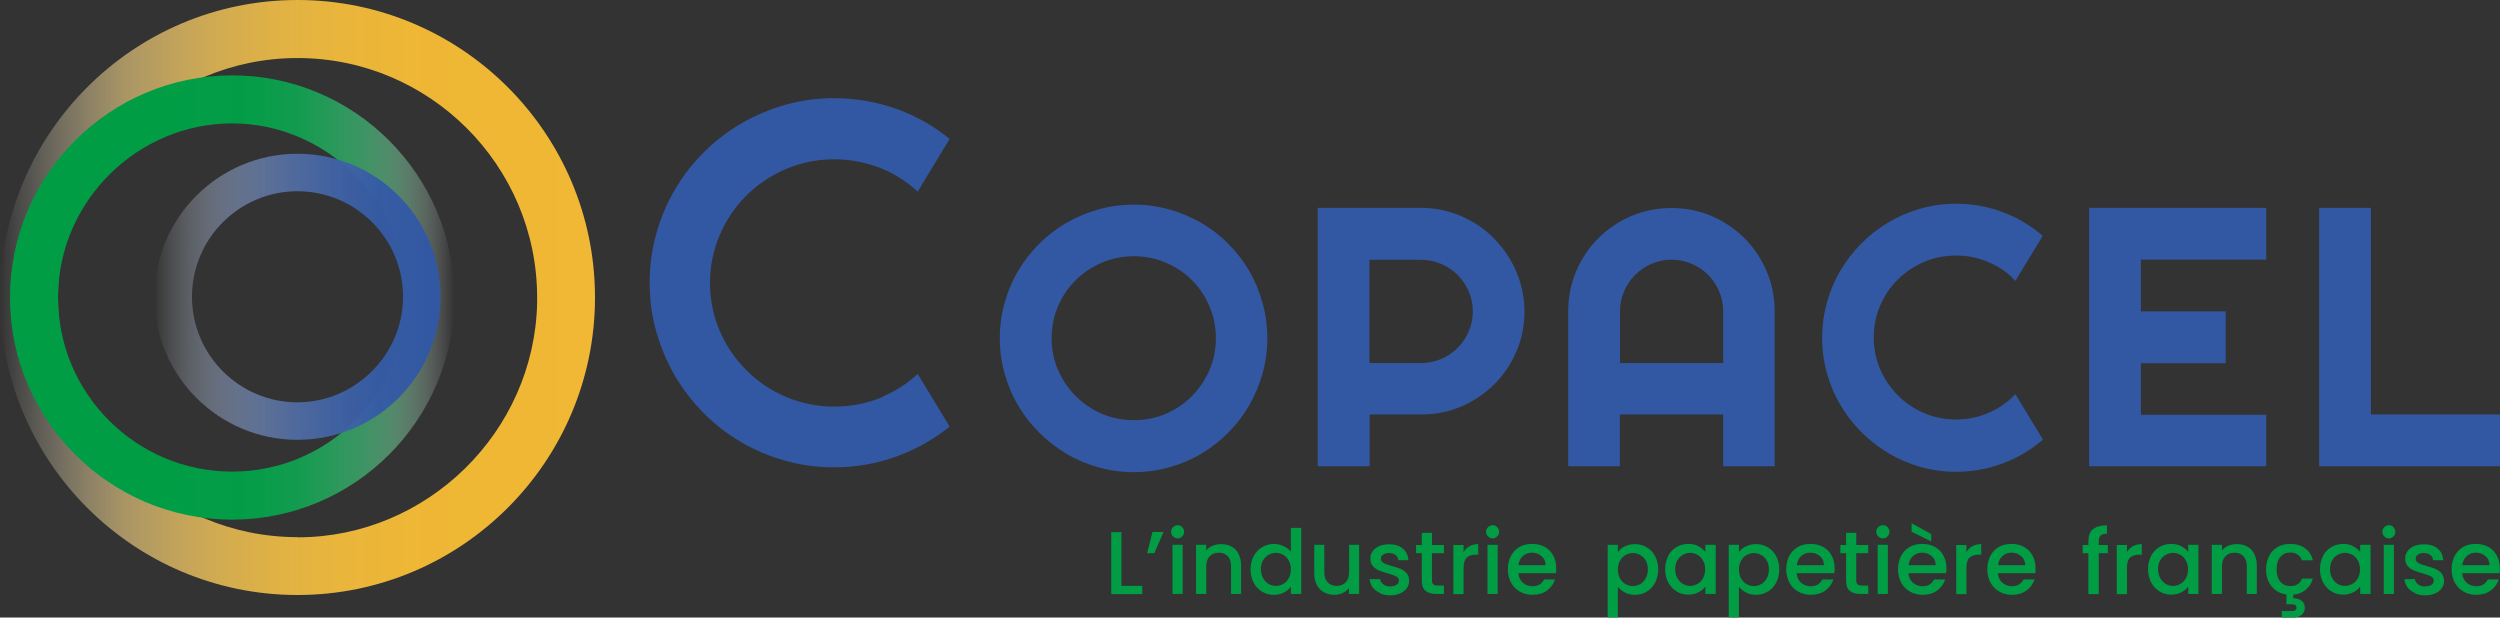<svg xmlns="http://www.w3.org/2000/svg" xmlns:xlink="http://www.w3.org/1999/xlink" id="Calque_1" viewBox="0 0 140 34.58"><rect x="0" y="0" width="140" height="34.58" fill="#333333" stroke="none"/><defs><style>.cls-1{fill:#009d45;}.cls-2{fill:#3258a3;}.cls-3{fill:url(#Dégradé_sans_nom_13);}.cls-4{fill:url(#Dégradé_sans_nom_22);}.cls-5{fill:url(#Dégradé_sans_nom_5);}</style><linearGradient id="D&#xE9;grad&#xE9;_sans_nom_5" x1="0" y1="16.66" x2="33.32" y2="16.66" gradientUnits="userSpaceOnUse"><stop offset="0" stop-color="#fff" stop-opacity="0"></stop><stop offset=".03" stop-color="#fdf7e9" stop-opacity=".11"></stop><stop offset=".09" stop-color="#faeac3" stop-opacity=".29"></stop><stop offset=".15" stop-color="#f8dea1" stop-opacity=".46"></stop><stop offset=".21" stop-color="#f5d383" stop-opacity=".61"></stop><stop offset=".29" stop-color="#f4cb6a" stop-opacity=".73"></stop><stop offset=".37" stop-color="#f2c456" stop-opacity=".83"></stop><stop offset=".46" stop-color="#f1be47" stop-opacity=".91"></stop><stop offset=".56" stop-color="#f0ba3c" stop-opacity=".96"></stop><stop offset=".7" stop-color="#f0b835" stop-opacity=".99"></stop><stop offset="1" stop-color="#f0b834"></stop></linearGradient><linearGradient id="D&#xE9;grad&#xE9;_sans_nom_22" x1=".56" y1="16.66" x2="25.43" y2="16.66" gradientUnits="userSpaceOnUse"><stop offset=".3" stop-color="#009d45"></stop><stop offset=".53" stop-color="#039e47" stop-opacity=".99"></stop><stop offset=".64" stop-color="#0fa250" stop-opacity=".94"></stop><stop offset=".72" stop-color="#24aa5f" stop-opacity=".86"></stop><stop offset=".8" stop-color="#42b675" stop-opacity=".74"></stop><stop offset=".86" stop-color="#68c591" stop-opacity=".59"></stop><stop offset=".91" stop-color="#98d7b3" stop-opacity=".4"></stop><stop offset=".96" stop-color="#cfecdc" stop-opacity=".19"></stop><stop offset="1" stop-color="#fff" stop-opacity="0"></stop></linearGradient><linearGradient id="D&#xE9;grad&#xE9;_sans_nom_13" x1="8.65" y1="16.62" x2="24.67" y2="16.62" gradientUnits="userSpaceOnUse"><stop offset="0" stop-color="#fff" stop-opacity="0"></stop><stop offset=".01" stop-color="#f9fafc" stop-opacity=".03"></stop><stop offset=".12" stop-color="#c4cfe4" stop-opacity=".28"></stop><stop offset=".24" stop-color="#97aad0" stop-opacity=".51"></stop><stop offset=".36" stop-color="#728cbf" stop-opacity=".69"></stop><stop offset=".49" stop-color="#5575b3" stop-opacity=".82"></stop><stop offset=".63" stop-color="#4164aa" stop-opacity=".92"></stop><stop offset=".79" stop-color="#355ba4" stop-opacity=".98"></stop><stop offset="1" stop-color="#3258a3"></stop></linearGradient></defs><g><path class="cls-5" d="M16.66,0C7.47,0,0,7.47,0,16.66s7.47,16.66,16.66,16.66,16.66-7.47,16.66-16.66S25.85,0,16.66,0Zm0,30.08c-7.4,0-13.41-6.02-13.41-13.41S9.26,3.25,16.66,3.25s13.42,6.02,13.42,13.42c0,.09,0,.18,0,.28-.15,7.24-6.16,13.14-13.41,13.14Z"></path><path class="cls-4" d="M13,4.22C6.14,4.22,.56,9.8,.56,16.66s5.58,12.44,12.44,12.44,12.44-5.58,12.44-12.44S19.85,4.22,13,4.22Zm0,22.19c-5.38,0-9.75-4.37-9.75-9.75,0-.07,0-.14,0-.2,.11-5.26,4.48-9.55,9.75-9.55s9.75,4.38,9.75,9.75-4.37,9.75-9.75,9.75Z"></path><path class="cls-3" d="M16.66,8.61c-4.42,0-8.01,3.59-8.01,8.01s3.59,8.01,8.01,8.01,8.01-3.59,8.01-8.01-3.6-8.01-8.01-8.01Zm0,13.92c-3.26,0-5.91-2.65-5.91-5.91s2.65-5.91,5.91-5.91,5.91,2.65,5.91,5.91v.12c-.07,3.19-2.72,5.79-5.91,5.79Z"></path></g><g><path class="cls-1" d="M62.8,32.81h1.17v.46h-1.74v-3.47h.57v3.01Z"></path><path class="cls-1" d="M64.54,29.79h.62l-.52,1.19h-.4l.3-1.19Z"></path><path class="cls-1" d="M65.69,30.04c-.07-.07-.11-.16-.11-.26s.03-.19,.11-.26c.07-.07,.16-.11,.26-.11s.18,.03,.25,.11c.07,.07,.11,.16,.11,.26s-.03,.19-.11,.26c-.07,.07-.15,.11-.25,.11s-.19-.04-.26-.11Zm.54,.47v2.75h-.57v-2.75h.57Z"></path><path class="cls-1" d="M68.95,30.6c.17,.09,.31,.22,.4,.4s.15,.39,.15,.64v1.62h-.56v-1.54c0-.25-.06-.44-.19-.57-.12-.13-.29-.2-.5-.2s-.38,.07-.51,.2c-.12,.13-.19,.32-.19,.57v1.54h-.57v-2.75h.57v.31c.09-.11,.21-.2,.36-.26,.15-.06,.3-.09,.46-.09,.22,0,.41,.04,.58,.13Z"></path><path class="cls-1" d="M70.21,31.14c.11-.21,.27-.38,.47-.5,.2-.12,.42-.18,.66-.18,.18,0,.36,.04,.53,.12s.31,.18,.42,.31v-1.33h.58v3.7h-.58v-.41c-.09,.13-.22,.24-.39,.33-.17,.09-.35,.13-.57,.13-.24,0-.46-.06-.66-.18-.2-.12-.36-.29-.47-.51s-.17-.47-.17-.74,.06-.52,.17-.73Zm1.96,.25c-.08-.14-.18-.25-.31-.32-.13-.07-.26-.11-.41-.11s-.28,.04-.41,.11c-.13,.07-.23,.18-.31,.31-.08,.14-.12,.3-.12,.49s.04,.36,.12,.5c.08,.14,.18,.25,.31,.33,.13,.07,.26,.11,.41,.11s.28-.04,.41-.11c.13-.07,.23-.18,.31-.32,.08-.14,.12-.31,.12-.5s-.04-.35-.12-.49Z"></path><path class="cls-1" d="M76.11,30.51v2.75h-.57v-.32c-.09,.11-.21,.2-.35,.27-.15,.06-.3,.1-.46,.1-.22,0-.41-.05-.58-.14-.17-.09-.31-.22-.4-.4-.1-.18-.15-.39-.15-.64v-1.62h.56v1.53c0,.25,.06,.44,.19,.57,.12,.13,.29,.2,.5,.2s.38-.07,.51-.2c.12-.13,.19-.32,.19-.57v-1.53h.57Z"></path><path class="cls-1" d="M77.27,33.2c-.17-.08-.31-.18-.41-.32s-.15-.29-.16-.45h.59c0,.12,.07,.21,.17,.29,.1,.08,.23,.12,.38,.12s.28-.03,.37-.09c.09-.06,.13-.14,.13-.24,0-.1-.05-.18-.15-.23s-.25-.11-.47-.17c-.21-.06-.38-.11-.5-.17-.13-.05-.24-.13-.34-.24s-.14-.26-.14-.43c0-.15,.04-.28,.13-.4,.09-.12,.21-.22,.37-.29,.16-.07,.35-.1,.56-.1,.31,0,.57,.08,.76,.24s.29,.37,.31,.65h-.57c0-.12-.06-.22-.15-.29-.09-.07-.21-.11-.36-.11s-.26,.03-.34,.09-.12,.13-.12,.22c0,.07,.03,.14,.08,.19,.05,.05,.12,.09,.2,.12,.08,.03,.19,.06,.34,.11,.2,.05,.36,.11,.49,.16,.13,.05,.24,.14,.33,.24,.09,.11,.14,.25,.14,.42,0,.16-.04,.3-.13,.42-.09,.12-.21,.22-.37,.29-.16,.07-.34,.11-.56,.11s-.41-.04-.58-.12Z"></path><path class="cls-1" d="M80.19,30.98v1.52c0,.1,.02,.18,.07,.22,.05,.04,.13,.07,.25,.07h.35v.47h-.45c-.26,0-.45-.06-.59-.18s-.2-.31-.2-.58v-1.52h-.32v-.46h.32v-.68h.57v.68h.67v.46h-.67Z"></path><path class="cls-1" d="M82.29,30.59c.14-.08,.3-.12,.49-.12v.59h-.14c-.22,0-.39,.06-.51,.17-.11,.11-.17,.31-.17,.59v1.45h-.57v-2.75h.57v.4c.08-.14,.19-.25,.33-.33Z"></path><path class="cls-1" d="M83.33,30.04c-.07-.07-.11-.16-.11-.26s.04-.19,.11-.26c.07-.07,.16-.11,.26-.11s.19,.03,.25,.11c.07,.07,.11,.16,.11,.26s-.03,.19-.11,.26c-.07,.07-.15,.11-.25,.11s-.19-.04-.26-.11Zm.54,.47v2.75h-.57v-2.75h.57Z"></path><path class="cls-1" d="M87.13,32.1h-2.1c.02,.22,.1,.4,.25,.53,.15,.13,.33,.2,.54,.2,.31,0,.52-.13,.65-.38h.61c-.08,.25-.23,.46-.45,.62-.22,.16-.49,.24-.81,.24-.26,0-.5-.06-.71-.18-.21-.12-.37-.28-.49-.5-.12-.22-.18-.46-.18-.75s.06-.53,.17-.75c.12-.22,.28-.38,.48-.5,.21-.12,.45-.17,.72-.17s.49,.06,.7,.17c.2,.11,.36,.27,.47,.48,.11,.2,.17,.44,.17,.71,0,.1,0,.2-.02,.28Zm-.58-.46c0-.21-.08-.38-.23-.5-.15-.13-.33-.19-.54-.19-.2,0-.36,.06-.5,.19-.14,.12-.22,.29-.25,.51h1.52Z"></path><path class="cls-1" d="M91,30.6c.17-.09,.35-.13,.56-.13,.24,0,.46,.06,.66,.18,.2,.12,.35,.28,.47,.5,.11,.21,.17,.46,.17,.73s-.06,.52-.17,.74c-.11,.22-.27,.39-.47,.51-.2,.12-.42,.18-.66,.18-.21,0-.4-.04-.56-.13-.16-.08-.3-.19-.4-.32v1.71h-.57v-4.06h.57v.4c.1-.13,.23-.23,.39-.32Zm1.16,.79c-.08-.14-.18-.24-.31-.31s-.27-.11-.41-.11-.28,.04-.41,.11-.23,.18-.31,.32c-.08,.14-.12,.3-.12,.49s.04,.36,.12,.5c.08,.14,.18,.25,.31,.32,.13,.07,.26,.11,.41,.11s.28-.04,.41-.11c.13-.08,.23-.18,.31-.33,.08-.14,.12-.31,.12-.5s-.04-.35-.12-.49Z"></path><path class="cls-1" d="M93.41,31.14c.11-.21,.27-.38,.47-.5,.2-.12,.42-.18,.66-.18,.22,0,.41,.04,.57,.13,.16,.09,.29,.19,.39,.32v-.4h.58v2.75h-.58v-.41c-.1,.13-.23,.24-.39,.32-.17,.09-.36,.13-.57,.13-.24,0-.45-.06-.65-.18-.2-.12-.35-.29-.47-.51s-.17-.47-.17-.74,.06-.52,.17-.73Zm1.96,.25c-.08-.14-.18-.25-.31-.32-.13-.07-.26-.11-.41-.11s-.28,.04-.41,.11c-.13,.07-.23,.18-.31,.31-.08,.14-.12,.3-.12,.49s.04,.36,.12,.5c.08,.14,.18,.25,.31,.33,.13,.07,.26,.11,.41,.11s.28-.04,.41-.11c.13-.07,.23-.18,.31-.32,.08-.14,.12-.31,.12-.5s-.04-.35-.12-.49Z"></path><path class="cls-1" d="M97.78,30.6c.17-.09,.35-.13,.56-.13,.24,0,.46,.06,.66,.18s.35,.28,.47,.5c.11,.21,.17,.46,.17,.73s-.06,.52-.17,.74c-.11,.22-.27,.39-.47,.51-.2,.12-.42,.18-.66,.18-.21,0-.4-.04-.56-.13-.16-.08-.3-.19-.4-.32v1.71h-.57v-4.06h.57v.4c.1-.13,.23-.23,.39-.32Zm1.16,.79c-.08-.14-.18-.24-.31-.31-.13-.07-.27-.11-.41-.11s-.28,.04-.41,.11c-.13,.07-.23,.18-.31,.32-.08,.14-.12,.3-.12,.49s.04,.36,.12,.5c.08,.14,.18,.25,.31,.32,.13,.07,.26,.11,.41,.11s.28-.04,.41-.11c.13-.08,.23-.18,.31-.33,.08-.14,.12-.31,.12-.5s-.04-.35-.12-.49Z"></path><path class="cls-1" d="M102.71,32.1h-2.1c.02,.22,.1,.4,.25,.53,.15,.13,.33,.2,.54,.2,.31,0,.52-.13,.65-.38h.62c-.08,.25-.23,.46-.45,.62-.22,.16-.49,.24-.81,.24-.26,0-.5-.06-.71-.18s-.37-.28-.49-.5c-.12-.22-.18-.46-.18-.75s.06-.53,.17-.75,.28-.38,.48-.5c.21-.12,.45-.17,.72-.17s.49,.06,.7,.17c.2,.11,.36,.27,.47,.48,.11,.2,.17,.44,.17,.71,0,.1,0,.2-.02,.28Zm-.57-.46c0-.21-.08-.38-.23-.5-.15-.13-.33-.19-.54-.19-.2,0-.36,.06-.5,.19-.14,.12-.22,.29-.25,.51h1.52Z"></path><path class="cls-1" d="M103.95,30.98v1.52c0,.1,.02,.18,.07,.22,.05,.04,.13,.07,.25,.07h.35v.47h-.45c-.26,0-.45-.06-.59-.18s-.2-.31-.2-.58v-1.52h-.32v-.46h.32v-.68h.57v.68h.67v.46h-.67Z"></path><path class="cls-1" d="M105.18,30.04c-.07-.07-.11-.16-.11-.26s.04-.19,.11-.26c.07-.07,.16-.11,.26-.11s.19,.03,.26,.11c.07,.07,.11,.16,.11,.26s-.04,.19-.11,.26-.16,.11-.26,.11-.19-.04-.26-.11Zm.54,.47v2.75h-.57v-2.75h.57Z"></path><path class="cls-1" d="M108.97,32.1h-2.1c.02,.22,.1,.4,.25,.53,.15,.13,.33,.2,.54,.2,.31,0,.52-.13,.65-.38h.62c-.08,.25-.23,.46-.45,.62-.22,.16-.49,.24-.81,.24-.26,0-.5-.06-.71-.18s-.37-.28-.49-.5c-.12-.22-.18-.46-.18-.75s.06-.53,.17-.75,.28-.38,.48-.5c.21-.12,.45-.17,.72-.17s.49,.06,.7,.17c.2,.11,.36,.27,.47,.48,.11,.2,.17,.44,.17,.71,0,.1,0,.2-.02,.28Zm-.57-.46c0-.21-.08-.38-.23-.5-.15-.13-.33-.19-.54-.19-.2,0-.36,.06-.5,.19-.14,.12-.22,.29-.25,.51h1.52Zm-.25-1.74v.42l-1.1-.54v-.48l1.1,.61Z"></path><path class="cls-1" d="M110.46,30.59c.14-.08,.3-.12,.49-.12v.59h-.15c-.22,0-.39,.06-.51,.17-.12,.11-.17,.31-.17,.59v1.45h-.57v-2.75h.57v.4c.08-.14,.19-.25,.33-.33Z"></path><path class="cls-1" d="M113.98,32.1h-2.1c.02,.22,.1,.4,.25,.53,.15,.13,.33,.2,.54,.2,.31,0,.52-.13,.65-.38h.61c-.08,.25-.23,.46-.45,.62-.22,.16-.49,.24-.81,.24-.26,0-.5-.06-.71-.18-.21-.12-.37-.28-.49-.5-.12-.22-.18-.46-.18-.75s.06-.53,.17-.75,.28-.38,.48-.5c.21-.12,.45-.17,.72-.17s.49,.06,.69,.17c.2,.11,.36,.27,.47,.48,.11,.2,.17,.44,.17,.71,0,.1,0,.2-.02,.28Zm-.57-.46c0-.21-.08-.38-.23-.5-.15-.13-.33-.19-.54-.19-.2,0-.36,.06-.5,.19-.14,.12-.22,.29-.25,.51h1.52Z"></path><path class="cls-1" d="M118.04,30.98h-.51v2.29h-.58v-2.29h-.32v-.46h.32v-.19c0-.32,.08-.55,.25-.69,.17-.14,.43-.22,.79-.22v.47c-.17,0-.29,.03-.36,.1-.07,.07-.1,.18-.1,.34v.19h.51v.46Z"></path><path class="cls-1" d="M119.45,30.59c.14-.08,.3-.12,.49-.12v.59h-.15c-.22,0-.39,.06-.51,.17-.12,.11-.17,.31-.17,.59v1.45h-.57v-2.75h.57v.4c.08-.14,.19-.25,.33-.33Z"></path><path class="cls-1" d="M120.45,31.14c.12-.21,.27-.38,.47-.5,.2-.12,.42-.18,.66-.18,.22,0,.41,.04,.57,.13,.16,.09,.29,.19,.39,.32v-.4h.57v2.75h-.57v-.41c-.1,.13-.23,.24-.39,.32-.17,.09-.36,.13-.57,.13-.24,0-.45-.06-.65-.18-.2-.12-.35-.29-.47-.51-.11-.22-.17-.47-.17-.74s.06-.52,.17-.73Zm1.96,.25c-.08-.14-.18-.25-.31-.32s-.26-.11-.41-.11-.28,.04-.41,.11c-.13,.07-.23,.18-.31,.31-.08,.14-.12,.3-.12,.49s.04,.36,.12,.5c.08,.14,.18,.25,.31,.33,.13,.07,.26,.11,.41,.11s.28-.04,.41-.11c.13-.07,.23-.18,.31-.32,.08-.14,.12-.31,.12-.5s-.04-.35-.12-.49Z"></path><path class="cls-1" d="M125.83,30.6c.17,.09,.31,.22,.4,.4s.15,.39,.15,.64v1.62h-.56v-1.54c0-.25-.06-.44-.19-.57-.12-.13-.29-.2-.5-.2s-.38,.07-.51,.2c-.12,.13-.19,.32-.19,.57v1.54h-.57v-2.75h.57v.31c.09-.11,.21-.2,.36-.26,.15-.06,.3-.09,.46-.09,.22,0,.41,.04,.58,.13Z"></path><path class="cls-1" d="M128.91,32.4h.61c-.07,.25-.2,.46-.39,.62-.19,.16-.42,.26-.71,.28v.2c.19,0,.35,.05,.47,.14,.12,.09,.18,.22,.18,.39s-.06,.3-.18,.4c-.12,.1-.27,.15-.45,.15h-.66v-.36h.54c.09,0,.16-.01,.21-.04,.05-.03,.07-.08,.07-.15s-.02-.12-.07-.15c-.05-.03-.12-.04-.21-.04h-.28v-.55c-.23-.03-.43-.1-.6-.23-.17-.13-.31-.29-.4-.49-.1-.2-.14-.43-.14-.69,0-.28,.06-.53,.17-.75s.27-.38,.48-.5c.2-.12,.44-.17,.7-.17,.33,0,.61,.08,.83,.24s.37,.38,.44,.68h-.61c-.05-.14-.13-.24-.24-.32s-.25-.12-.41-.12c-.23,0-.42,.08-.56,.25-.14,.16-.21,.4-.21,.69s.07,.53,.21,.69c.14,.17,.32,.25,.56,.25,.33,0,.55-.14,.66-.43Z"></path><path class="cls-1" d="M130.08,31.14c.11-.21,.27-.38,.47-.5,.2-.12,.42-.18,.66-.18,.22,0,.41,.04,.57,.13,.16,.09,.29,.19,.39,.32v-.4h.58v2.75h-.58v-.41c-.1,.13-.23,.24-.39,.32-.17,.09-.36,.13-.57,.13-.24,0-.45-.06-.65-.18-.2-.12-.35-.29-.47-.51s-.17-.47-.17-.74,.06-.52,.17-.73Zm1.96,.25c-.08-.14-.18-.25-.31-.32-.13-.07-.26-.11-.41-.11s-.28,.04-.41,.11c-.13,.07-.23,.18-.31,.31-.08,.14-.12,.3-.12,.49s.04,.36,.12,.5c.08,.14,.18,.25,.31,.33,.13,.07,.26,.11,.41,.11s.28-.04,.41-.11c.13-.07,.23-.18,.31-.32,.08-.14,.12-.31,.12-.5s-.04-.35-.12-.49Z"></path><path class="cls-1" d="M133.52,30.04c-.07-.07-.11-.16-.11-.26s.04-.19,.11-.26c.07-.07,.16-.11,.26-.11s.19,.03,.25,.11c.07,.07,.11,.16,.11,.26s-.03,.19-.11,.26c-.07,.07-.15,.11-.25,.11s-.19-.04-.26-.11Zm.54,.47v2.75h-.57v-2.75h.57Z"></path><path class="cls-1" d="M135.22,33.2c-.17-.08-.31-.18-.41-.32-.1-.14-.15-.29-.16-.45h.59c0,.12,.07,.21,.17,.29,.1,.08,.23,.12,.38,.12s.28-.03,.37-.09c.09-.06,.13-.14,.13-.24,0-.1-.05-.18-.15-.23s-.25-.11-.47-.17c-.21-.06-.37-.11-.5-.17-.13-.05-.24-.13-.34-.24s-.14-.26-.14-.43c0-.15,.04-.28,.13-.4,.09-.12,.21-.22,.37-.29,.16-.07,.35-.1,.56-.1,.31,0,.57,.08,.76,.24,.19,.16,.29,.37,.31,.65h-.57c0-.12-.06-.22-.15-.29-.09-.07-.21-.11-.36-.11s-.26,.03-.34,.09c-.08,.06-.12,.13-.12,.22,0,.07,.03,.14,.08,.19s.12,.09,.2,.12c.08,.03,.19,.06,.34,.11,.2,.05,.36,.11,.49,.16,.13,.05,.24,.14,.33,.24,.09,.11,.14,.25,.15,.42,0,.16-.04,.3-.13,.42s-.21,.22-.37,.29-.34,.11-.56,.11-.41-.04-.58-.12Z"></path><path class="cls-1" d="M139.98,32.1h-2.1c.02,.22,.1,.4,.25,.53,.15,.13,.33,.2,.54,.2,.31,0,.52-.13,.65-.38h.61c-.08,.25-.23,.46-.45,.62-.22,.16-.49,.24-.81,.24-.26,0-.5-.06-.71-.18s-.37-.28-.49-.5c-.12-.22-.18-.46-.18-.75s.06-.53,.17-.75c.11-.22,.28-.38,.48-.5,.21-.12,.45-.17,.72-.17s.49,.06,.69,.17,.36,.27,.47,.48c.11,.2,.17,.44,.17,.71,0,.1,0,.2-.02,.28Zm-.57-.46c0-.21-.08-.38-.23-.5-.15-.13-.33-.19-.54-.19-.2,0-.36,.06-.5,.19-.14,.12-.22,.29-.25,.51h1.52Z"></path></g><g><path class="cls-2" d="M49.45,22.22c-.87,.37-1.79,.55-2.74,.55s-1.87-.19-2.71-.55c-.84-.36-1.58-.86-2.2-1.49-.63-.62-1.13-1.36-1.49-2.19-.36-.83-.55-1.74-.55-2.69s.19-1.86,.55-2.7c.36-.84,.86-1.58,1.49-2.2,.62-.62,1.36-1.12,2.2-1.48,.84-.36,1.75-.55,2.71-.55s1.87,.19,2.74,.55c.72,.31,1.37,.73,1.94,1.26l1.79-2.95c-.87-.71-1.84-1.26-2.89-1.65-1.15-.42-2.35-.63-3.58-.63-.94,0-1.86,.12-2.73,.37-.87,.25-1.7,.6-2.47,1.04-.76,.45-1.47,.99-2.1,1.62s-1.18,1.34-1.62,2.1c-.45,.76-.8,1.59-1.04,2.47-.25,.88-.37,1.8-.37,2.74s.12,1.86,.37,2.73c.25,.87,.6,1.7,1.04,2.47,.45,.76,1,1.47,1.62,2.1,.63,.63,1.33,1.18,2.1,1.62,.76,.45,1.59,.8,2.47,1.04,.87,.25,1.79,.37,2.73,.37,1.23,0,2.44-.21,3.58-.64,1.05-.39,2.02-.94,2.89-1.64l-1.79-2.95c-.57,.53-1.22,.95-1.94,1.26Z"></path><path class="cls-2" d="M70.97,18.94c0,.69-.09,1.35-.27,1.98-.18,.64-.43,1.23-.75,1.79-.32,.55-.71,1.06-1.17,1.52s-.96,.85-1.51,1.18c-.55,.33-1.15,.58-1.79,.76-.64,.18-1.3,.27-1.99,.27s-1.35-.09-1.98-.27c-.64-.18-1.23-.43-1.79-.76-.55-.33-1.06-.72-1.52-1.18s-.85-.96-1.18-1.52c-.33-.55-.58-1.15-.76-1.79-.18-.64-.27-1.3-.27-1.98s.09-1.35,.27-1.99c.18-.64,.43-1.23,.76-1.79,.33-.55,.72-1.06,1.18-1.51,.46-.46,.96-.85,1.52-1.17,.56-.32,1.15-.57,1.79-.75,.64-.18,1.3-.27,1.98-.27s1.35,.09,1.99,.27c.64,.18,1.23,.43,1.79,.75,.55,.32,1.06,.71,1.51,1.17,.46,.46,.85,.96,1.17,1.51,.32,.55,.57,1.15,.75,1.79,.18,.64,.27,1.3,.27,1.99Zm-2.88,0c0-.63-.12-1.23-.36-1.79-.24-.56-.57-1.05-.98-1.46-.41-.41-.9-.74-1.46-.98-.56-.24-1.16-.36-1.79-.36s-1.24,.12-1.8,.36c-.56,.24-1.05,.57-1.46,.98-.42,.41-.75,.9-.99,1.46-.24,.56-.36,1.16-.36,1.79s.12,1.23,.36,1.78,.57,1.04,.99,1.46,.9,.75,1.46,.99c.56,.24,1.16,.36,1.8,.36s1.23-.12,1.79-.36c.56-.24,1.05-.57,1.46-.99s.74-.9,.98-1.46,.36-1.15,.36-1.78Z"></path><path class="cls-2" d="M76.69,26.11h-2.9V11.64h5.79c.53,0,1.04,.07,1.53,.21s.95,.33,1.38,.59c.43,.25,.82,.55,1.17,.91s.66,.75,.91,1.18c.25,.43,.45,.89,.59,1.38,.14,.49,.21,1,.21,1.53,0,.79-.15,1.54-.45,2.24-.3,.7-.72,1.32-1.24,1.84s-1.14,.94-1.84,1.24-1.45,.45-2.24,.45h-2.9v2.9Zm0-11.57v5.79h2.9c.4,0,.77-.08,1.12-.23s.66-.36,.92-.62c.26-.26,.47-.57,.62-.92,.15-.35,.23-.73,.23-1.12s-.08-.77-.23-1.12c-.15-.35-.36-.66-.62-.92-.26-.26-.57-.47-.92-.62s-.72-.23-1.12-.23h-2.9Z"></path><path class="cls-2" d="M99.4,26.11h-2.9v-2.9h-5.79v2.9h-2.89v-8.68c0-.8,.15-1.55,.45-2.25,.3-.7,.71-1.32,1.24-1.84,.52-.52,1.13-.94,1.84-1.24s1.45-.45,2.25-.45,1.55,.15,2.25,.45c.7,.3,1.32,.72,1.84,1.24,.52,.52,.94,1.14,1.24,1.84,.3,.7,.45,1.45,.45,2.25v8.68Zm-2.9-5.78v-2.9c0-.4-.08-.77-.23-1.12-.15-.35-.36-.66-.62-.92-.26-.26-.57-.47-.92-.62s-.73-.23-1.12-.23-.77,.08-1.12,.23-.66,.36-.92,.62c-.26,.26-.47,.57-.62,.92-.15,.35-.23,.73-.23,1.12v2.9h5.79Z"></path><path class="cls-2" d="M114.39,24.63c-.67,.58-1.43,1.02-2.26,1.33s-1.7,.46-2.59,.46c-.69,0-1.35-.09-1.98-.27-.64-.18-1.23-.43-1.79-.76-.55-.33-1.06-.72-1.52-1.18s-.85-.96-1.18-1.52c-.33-.55-.58-1.15-.76-1.79-.18-.64-.27-1.3-.27-1.98s.09-1.35,.27-1.99c.18-.64,.43-1.24,.76-1.79,.33-.55,.72-1.06,1.18-1.52,.46-.46,.96-.85,1.52-1.18,.56-.33,1.15-.58,1.79-.76,.64-.18,1.3-.27,1.98-.27,.89,0,1.76,.15,2.59,.46,.83,.31,1.59,.75,2.26,1.34l-1.53,2.52c-.42-.46-.92-.81-1.5-1.05-.58-.25-1.18-.37-1.82-.37s-1.24,.12-1.8,.36c-.56,.24-1.05,.57-1.46,.98-.42,.41-.75,.9-.99,1.46-.24,.56-.36,1.16-.36,1.79s.12,1.23,.36,1.78,.57,1.04,.99,1.46,.9,.75,1.46,.99c.56,.24,1.16,.36,1.8,.36s1.24-.12,1.82-.37,1.08-.6,1.5-1.05l1.53,2.52Z"></path><path class="cls-2" d="M126.91,26.11h-9.92V11.64h9.92v2.9h-7.02v2.9h4.75v2.9h-4.75v2.89h7.02v2.9Z"></path><path class="cls-2" d="M140,26.11h-10.13V11.64h2.9v11.57h7.23v2.9Z"></path></g></svg>